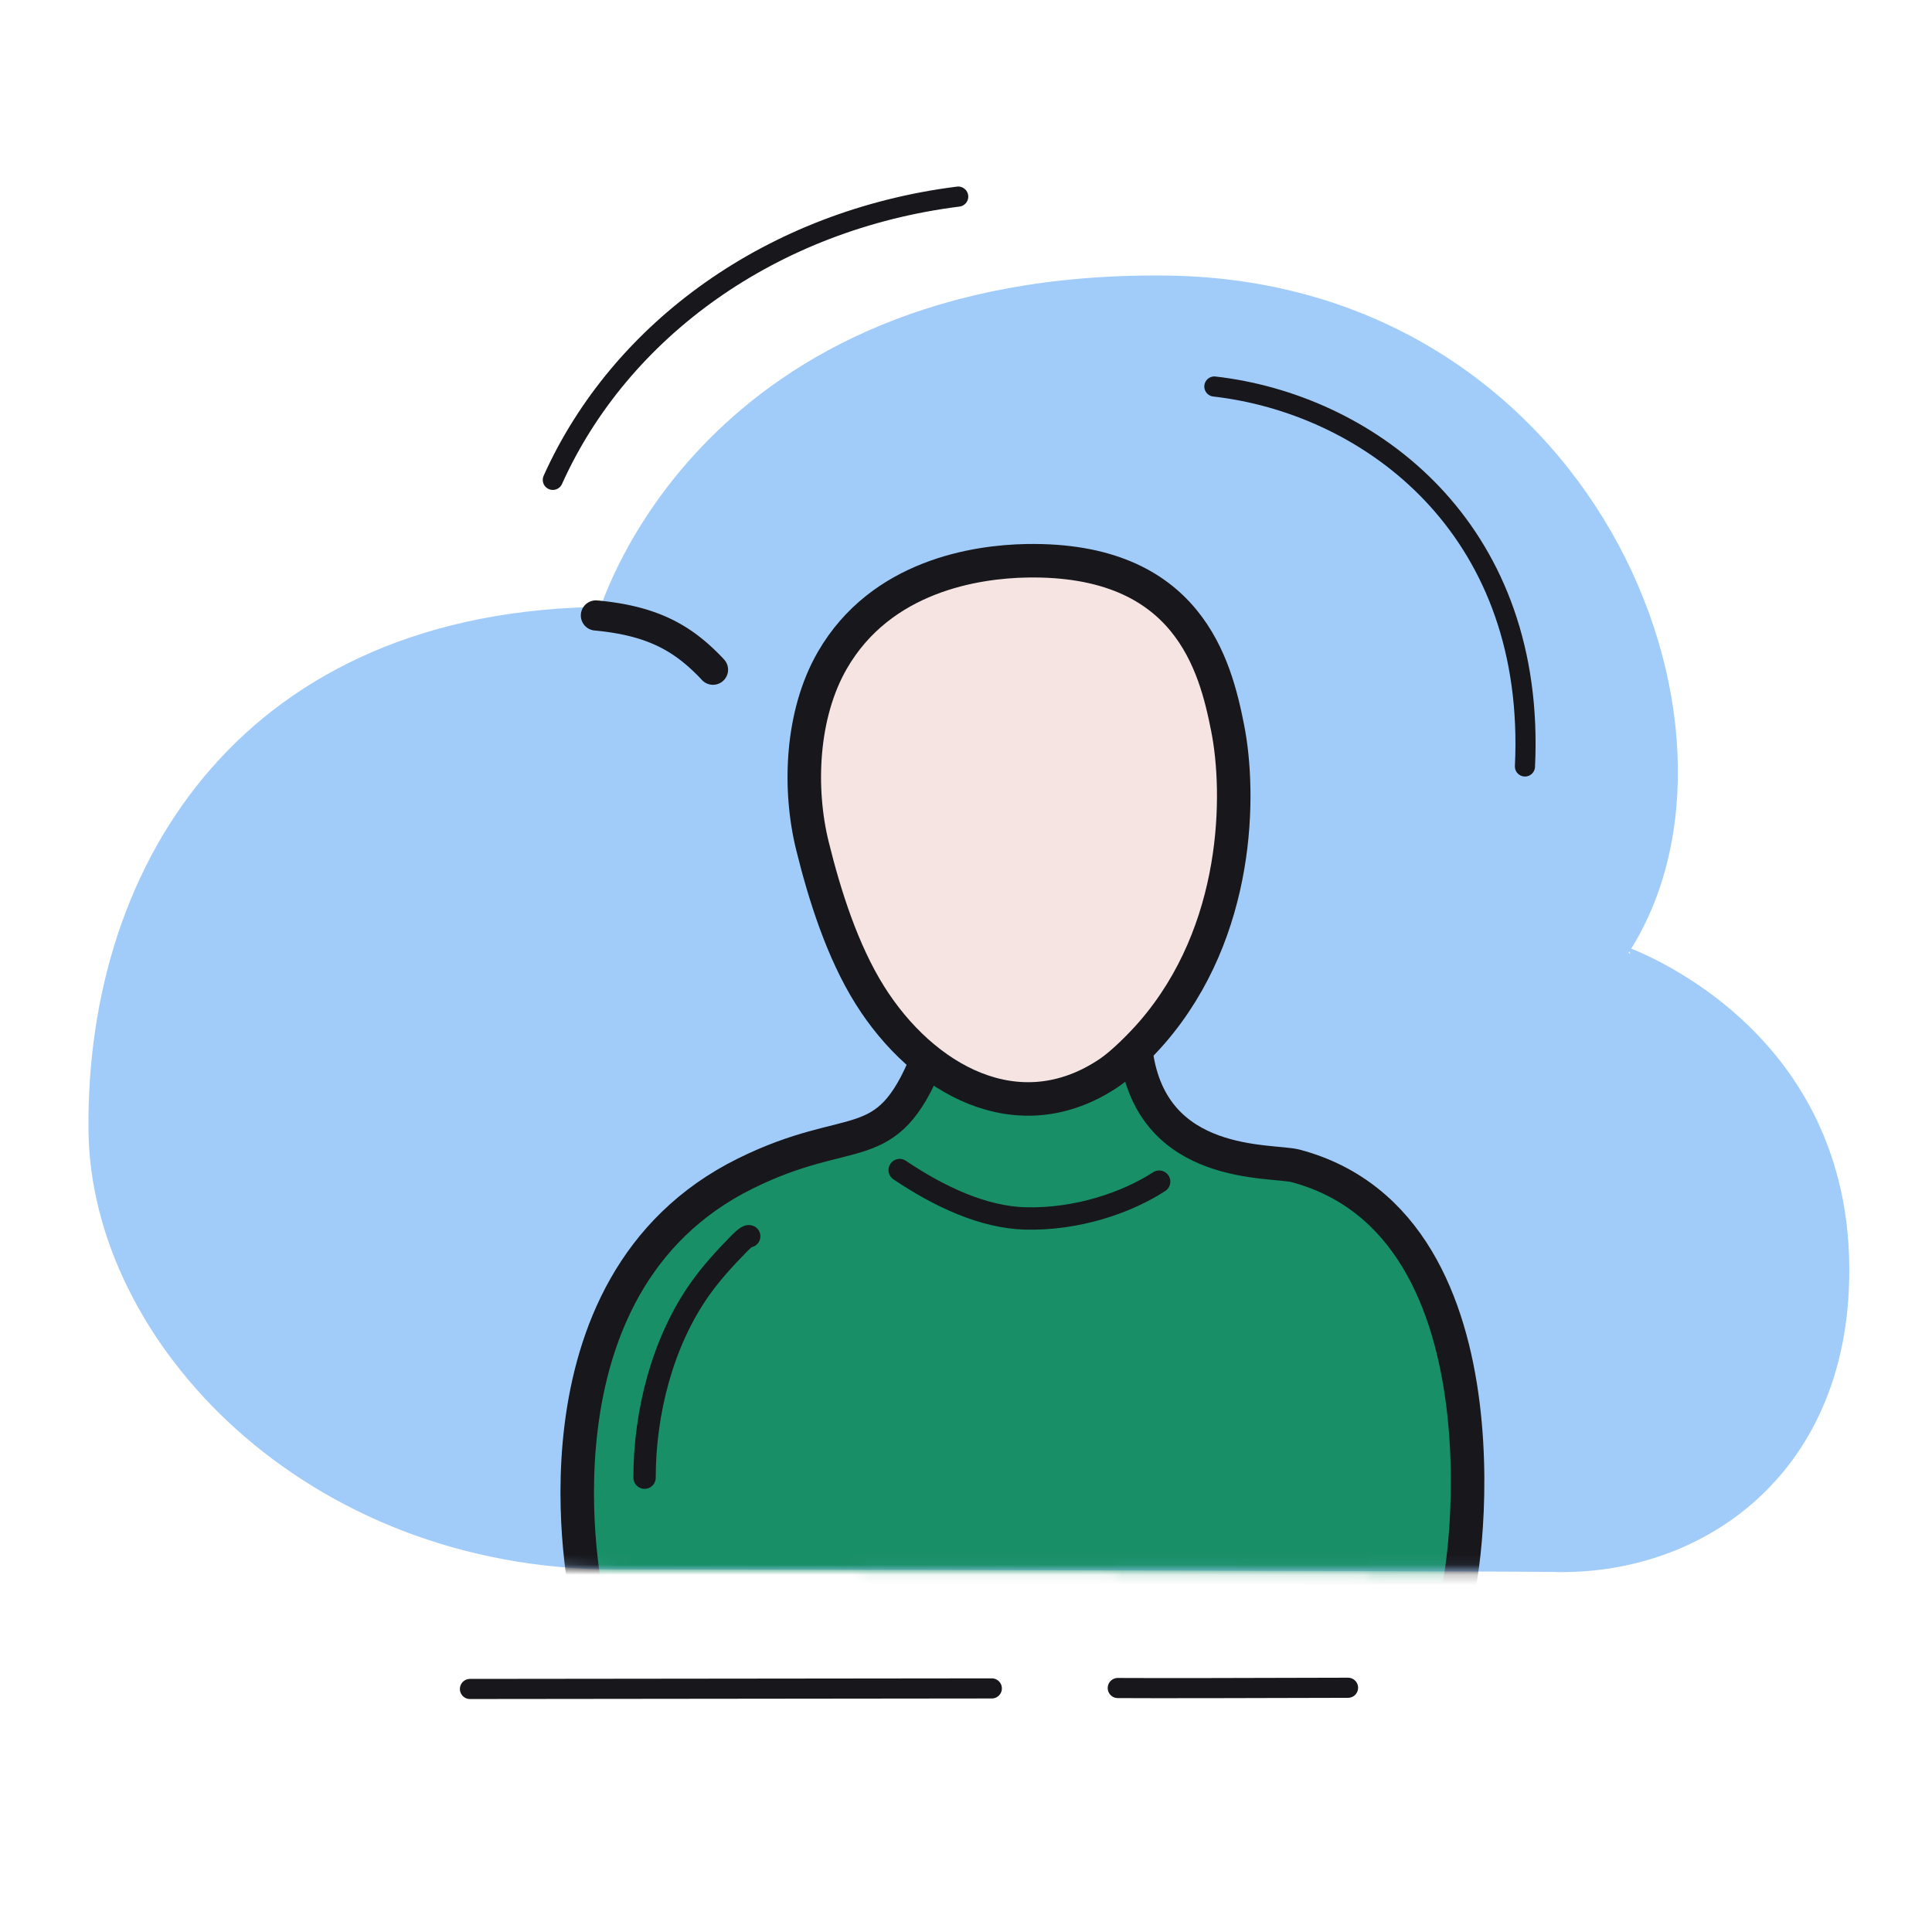 <svg xmlns="http://www.w3.org/2000/svg" width="192" height="192" style="width:100%;height:100%;transform:translate3d(0,0,0);content-visibility:visible" viewBox="0 0 192 192"><defs><clipPath id="e"><path d="M0 0h192v192H0z"/></clipPath><clipPath id="l"><path d="M0 0h192v192H0z"/></clipPath><clipPath id="j"><path d="M0 0h192v192H0z"/></clipPath><clipPath id="h"><path d="M0 0h192v192H0z"/></clipPath><clipPath id="f"><path d="M0 0h192v192H0z"/></clipPath><mask id="m" mask-type="alpha"><use xmlns:ns1="http://www.w3.org/1999/xlink" ns1:href="#a"/></mask><mask id="k" mask-type="alpha"><use xmlns:ns2="http://www.w3.org/1999/xlink" ns2:href="#b"/></mask><mask id="i" mask-type="alpha"><use xmlns:ns3="http://www.w3.org/1999/xlink" ns3:href="#c"/></mask><mask id="g" mask-type="alpha"><use xmlns:ns4="http://www.w3.org/1999/xlink" ns4:href="#d"/></mask><g id="a" style="display:none"><path fill-opacity="0" stroke-linecap="round" stroke-linejoin="round" class="primary"/><path/></g><g id="b" style="display:block"><path fill-opacity="0" stroke="#A1CCFA" stroke-linecap="round" stroke-linejoin="round" d="M154.237 155.715c-1.532-.05-79.474-.251-93.054-.245-30.615.014-51.663-22.381-51.888-43.101-.291-26.796 15.661-51.273 50.743-51.56.112 0 9.632-33.484 55.918-32.923 41.748.506 59.788 44.587 45.41 66.626-.027.042 23.206 7.842 21.86 33.857-.959 18.528-14.842 27.803-28.989 27.346" class="secondary"/><path fill="#A1CCFA" d="M154.237 155.715c-1.532-.05-79.474-.251-93.054-.245-30.615.014-51.663-22.381-51.888-43.101-.291-26.796 15.661-51.273 50.743-51.56.112 0 9.632-33.484 55.918-32.923 41.748.506 59.788 44.587 45.41 66.626-.027.042 23.206 7.842 21.86 33.857-.959 18.528-14.842 27.803-28.989 27.346" class="secondary"/></g><g id="c" style="display:none"><path fill-opacity="0" stroke-linecap="round" stroke-linejoin="round" class="primary"/><path/></g><g id="d" style="display:none"><path fill-opacity="0" stroke-linecap="round" stroke-linejoin="round" class="primary"/><path/></g></defs><g clip-path="url(#e)"><g clip-path="url(#f)" style="display:none"><g style="display:none"><path fill="none" class="secondary"/><path class="secondary"/></g><path fill="none" class="primary" style="display:none"/><path fill="none" class="primary" style="display:none"/><path fill="none" class="primary" style="display:none"/><path fill="none" class="primary" style="display:none"/><path fill="none" class="primary" style="display:none"/><g mask="url(#g)" style="display:none"><path class="tertiary"/><path fill="none" class="primary"/><path fill="none" class="primary"/><path fill="none" class="primary"/><path fill="none" class="primary"/><path class="quaternary"/><path fill="none" class="primary"/></g></g><g clip-path="url(#h)" style="display:none"><g style="display:none"><path fill="none" class="secondary"/><path class="secondary"/></g><path fill="none" class="primary" style="display:none"/><path fill="none" class="primary" style="display:none"/><path fill="none" class="primary" style="display:none"/><path fill="none" class="primary" style="display:none"/><path fill="none" class="primary" style="display:none"/><g mask="url(#i)" style="display:none"><path class="tertiary"/><path fill="none" class="primary"/><path fill="none" class="primary"/><path fill="none" class="primary"/><path fill="none" class="primary"/><path class="quaternary"/><path fill="none" class="primary"/></g></g><g clip-path="url(#j)" style="display:block"><g style="display:block"><path fill="none" stroke="#A1CCFA" stroke-linecap="round" stroke-linejoin="round" d="M154.237 155.715c-1.532-.05-79.474-.251-93.054-.245-30.615.014-51.663-22.381-51.888-43.101-.291-26.796 15.661-51.273 50.743-51.56.112 0 9.632-33.484 55.918-32.923 41.748.506 59.788 44.587 45.41 66.626-.027.042 23.206 7.842 21.86 33.857-.959 18.528-14.842 27.803-28.989 27.346" class="secondary"/><path fill="#A1CCFA" d="M154.237 155.715c-1.532-.05-79.474-.251-93.054-.245-30.615.014-51.663-22.381-51.888-43.101-.291-26.796 15.661-51.273 50.743-51.56.112 0 9.632-33.484 55.918-32.923 41.748.506 59.788 44.587 45.41 66.626-.027.042 23.206 7.842 21.86 33.857-.959 18.528-14.842 27.803-28.989 27.346" class="secondary"/></g><path fill="none" stroke="#17171C" stroke-linecap="round" stroke-linejoin="round" stroke-width="3" d="M5.449 3.839a16 16 0 0 0-.628-.912C2.592-.154-.116-2.113-5.09-3.46" class="primary" style="display:block" transform="rotate(-9.847 402.164 -344.434)"/><path fill="none" stroke="#17171C" stroke-linecap="round" stroke-linejoin="round" stroke-width="2" d="M8.314 22.531q.363-1.038.669-2.06C15.385-.884 3.286-16.567-10.542-22.446" class="primary" style="display:block" transform="rotate(-16.519 264.687 -444.008)"/><path fill="none" stroke="#17171C" stroke-linecap="round" stroke-linejoin="round" stroke-width="2" d="M11.289-.006C1.605.024-7.86.045-11.594.02" class="primary" style="display:block" transform="translate(122.677 167.734)"/><path fill="none" stroke="#17171C" stroke-linecap="round" stroke-linejoin="round" stroke-width="2" d="M25.99.059C4.345.083-16.56.108-25.872.115" class="primary" style="display:block" transform="translate(72.576 167.733)"/><path fill="none" stroke="#17171C" stroke-linecap="round" stroke-linejoin="round" stroke-width="2" d="M-20.087 13.949C-13.353-1.018 1.748-11.88 20.2-14.201" class="primary" style="display:block" transform="translate(75.026 33.739)"/><g mask="url(#k)" style="display:block"><path fill="#198F67" d="M92.118 105.342c-4.078 10.015-7.376 6.005-18.05 11.283-22.477 11.113-15.78 42.005-15.739 42.201.296 1.423 73.958-.075 86.277.061.737.008 6.647-37.01-15.834-43.019-2.397-.64-14.288.45-15.865-11.245" class="tertiary"/><path fill="none" stroke="#17171C" stroke-linecap="round" stroke-linejoin="round" stroke-width="3.33" d="M92.118 105.342c-4.078 10.015-7.376 6.005-18.05 11.283-22.477 11.113-15.78 42.005-15.739 42.201.296 1.423 73.958-.075 86.277.061.737.008 6.647-37.01-15.834-43.019-2.397-.64-14.288.45-15.865-11.245" class="primary"/><path fill="none" stroke="#17171C" stroke-linecap="round" stroke-linejoin="round" stroke-width="2.22" d="M64.056 146.85c0-6.427 1.755-13.426 5.482-18.716 1.092-1.55 2.465-3.07 3.79-4.414.152-.153.913-.963 1.128-.861m40.74-5.429c-3.145 2.049-8.107 3.796-13.31 3.657-4.16-.11-8.549-2.16-12.478-4.807" class="primary"/><path fill="#F5E4E2" d="M82.712 65.627c4.846-8.402 14.283-9.809 19.316-9.898 16.084-.282 18.754 10.443 19.98 16.653 1.273 6.453 1.238 20.1-7.503 30.21-1.072 1.24-2.926 3.105-4.258 4.005-9.07 6.129-18.57.634-23.795-7.689-2.728-4.346-4.493-9.898-5.714-14.85-1.408-5.71-1.115-13.073 1.974-18.43" class="quaternary"/><path fill="none" stroke="#17171C" stroke-linecap="round" stroke-linejoin="round" stroke-width="3.33" d="M82.712 65.627c4.846-8.402 14.283-9.809 19.316-9.898 16.084-.282 18.754 10.443 19.98 16.653 1.273 6.453 1.238 20.1-7.503 30.21-1.072 1.24-2.926 3.105-4.258 4.005-9.07 6.129-18.57.634-23.795-7.689-2.728-4.346-4.493-9.898-5.714-14.85-1.408-5.71-1.115-13.073 1.974-18.43" class="primary"/></g></g><g clip-path="url(#l)" style="display:none"><g style="display:none"><path fill="none" class="secondary"/><path class="secondary"/></g><path fill="none" class="primary" style="display:none"/><path fill="none" class="primary" style="display:none"/><path fill="none" class="primary" style="display:none"/><path fill="none" class="primary" style="display:none"/><path fill="none" class="primary" style="display:none"/><g mask="url(#m)" style="display:none"><path class="tertiary"/><path fill="none" class="primary"/><path fill="none" class="primary"/><path fill="none" class="primary"/><path class="quaternary"/><path fill="none" class="primary"/></g></g></g></svg>